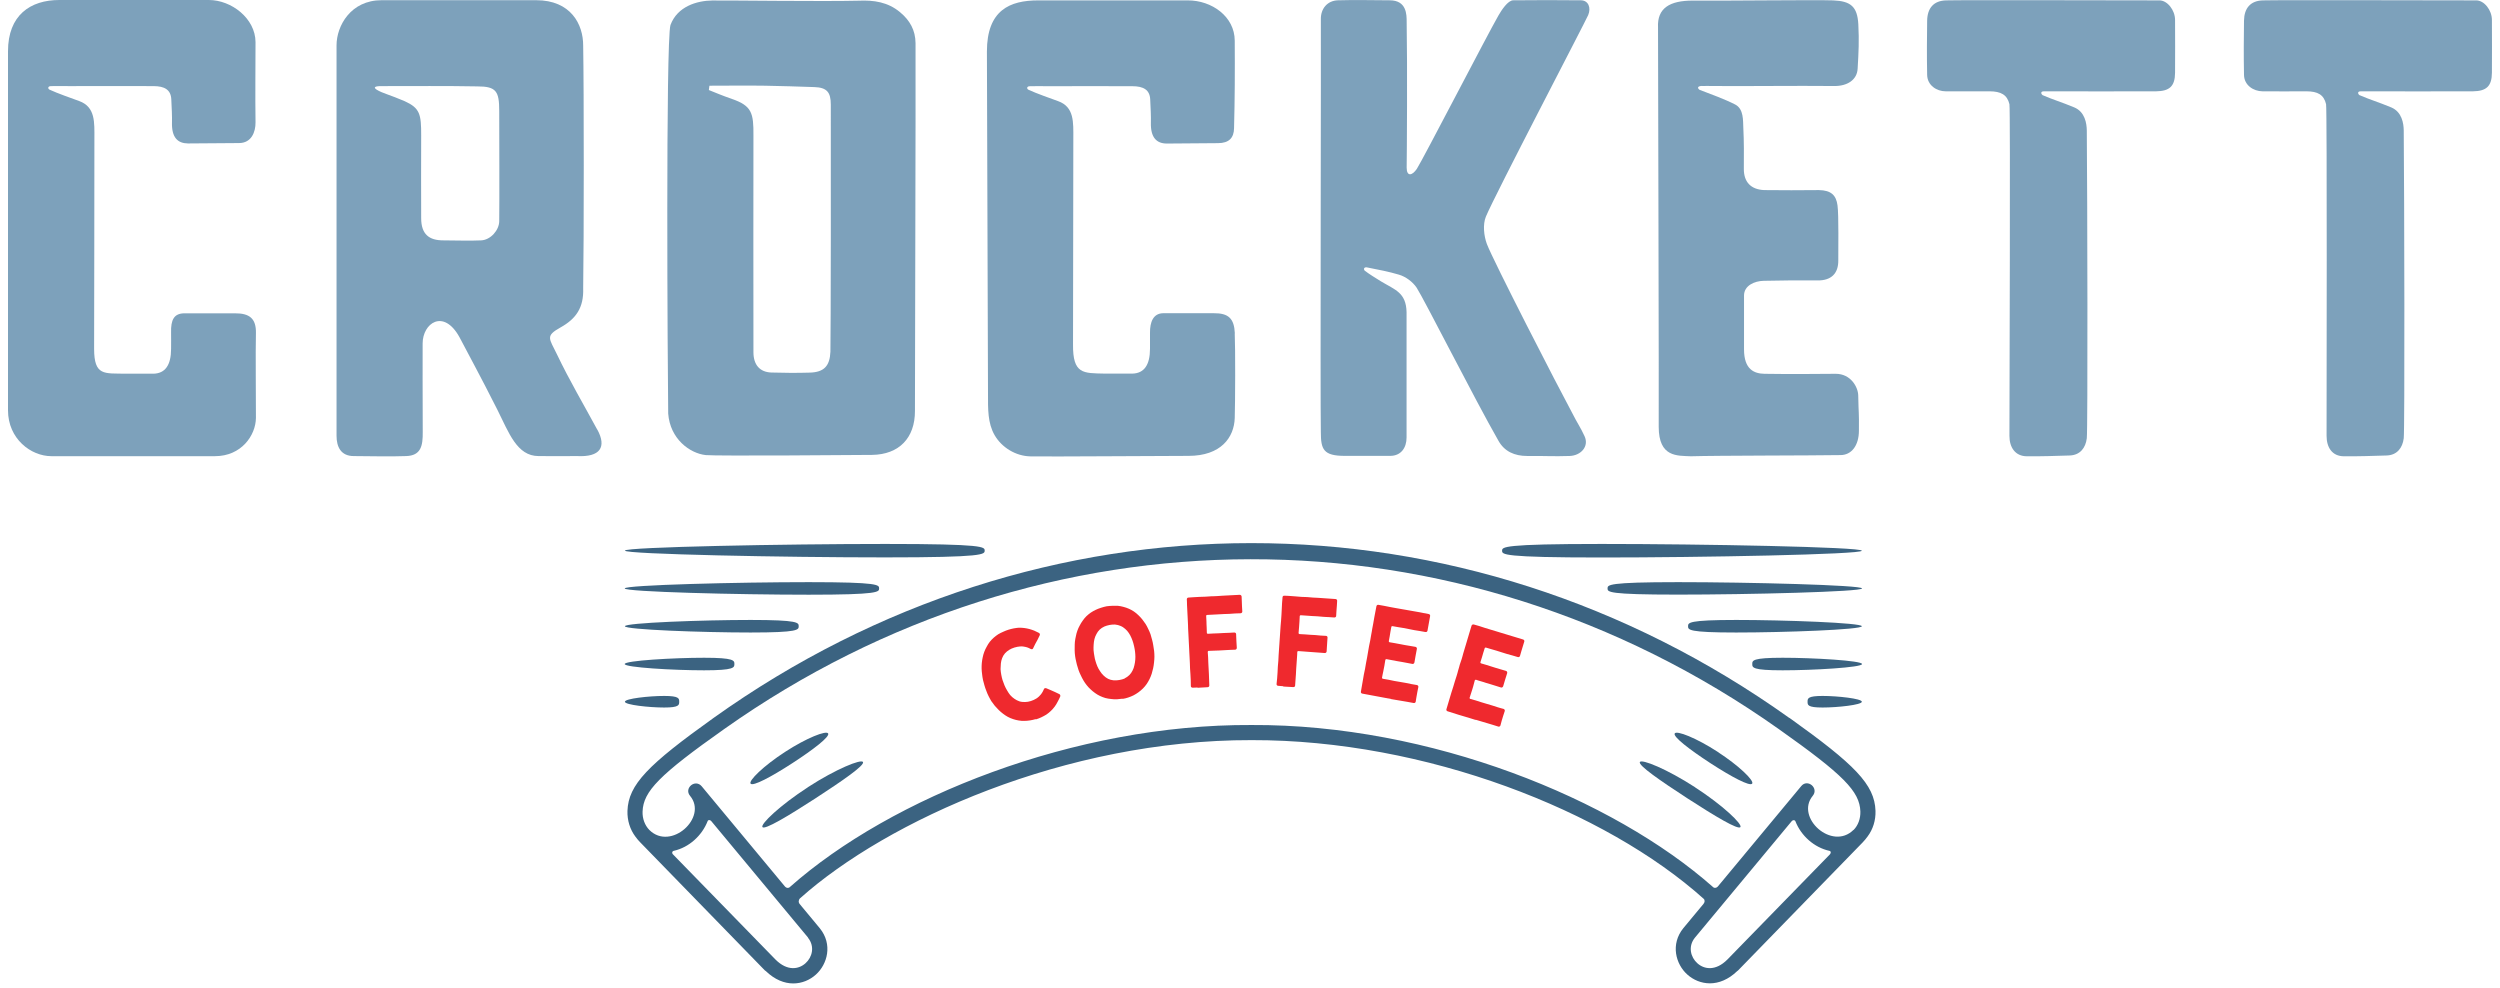 <svg width="200" height="79" viewBox="0 0 200 79" fill="none" xmlns="http://www.w3.org/2000/svg">
<path d="M64.634 62.973C66.88 61.519 68.899 60.703 69.04 60.962C69.182 61.229 67.422 62.446 65.223 63.876C63.016 65.305 61.178 66.405 60.997 66.169C60.816 65.942 62.395 64.426 64.642 62.973H64.634Z" fill="#3B6381"/>
<path d="M62.804 60.153C64.532 59.029 66.103 58.417 66.252 58.676C66.401 58.935 65.09 59.949 63.385 61.056C61.688 62.156 60.227 62.933 60.047 62.69C59.874 62.454 61.076 61.276 62.804 60.153Z" fill="#3B6381"/>
<path d="M135.595 62.973C133.348 61.519 131.33 60.703 131.188 60.962C131.047 61.229 132.807 62.446 135.006 63.876C137.213 65.305 139.051 66.405 139.232 66.169C139.412 65.942 137.834 64.426 135.587 62.973H135.595Z" fill="#3B6381"/>
<path d="M137.425 60.153C135.697 59.029 134.126 58.417 133.977 58.676C133.828 58.935 135.139 59.948 136.836 61.056C138.533 62.156 139.994 62.933 140.174 62.69C140.347 62.454 139.145 61.276 137.417 60.153H137.425Z" fill="#3B6381"/>
<path d="M143.144 57.435C117.018 38.78 83.187 38.795 57.085 57.435C51.854 61.174 50.267 62.761 50.197 64.874C50.173 65.628 50.401 66.358 50.833 66.931C50.959 67.097 51.084 67.261 51.233 67.403L61.186 77.63C61.186 77.63 61.241 77.661 61.264 77.685C61.987 78.384 62.757 78.675 63.456 78.675C64.155 78.675 64.791 78.4 65.27 77.968C66.197 77.135 66.629 75.548 65.584 74.26L63.974 72.32C63.856 72.179 63.88 71.974 64.013 71.856C70.949 65.667 85.214 59.179 100.122 59.21C114.049 59.179 128.455 64.866 136.294 71.904C136.412 72.014 136.38 72.194 136.278 72.312L134.668 74.252C133.623 75.54 134.055 77.127 134.982 77.96C135.461 78.392 136.098 78.667 136.797 78.667C137.496 78.667 138.266 78.376 138.988 77.677C139.012 77.661 139.043 77.646 139.059 77.622L149.011 67.395C149.153 67.246 149.286 67.089 149.404 66.924C149.836 66.35 150.064 65.628 150.04 64.866C149.969 62.753 148.383 61.166 143.151 57.427L143.144 57.435ZM64.642 75.022C65.207 75.729 64.972 76.585 64.445 77.056C63.911 77.543 62.992 77.716 62.042 76.766C62.034 76.758 55.122 69.665 53.826 68.338C53.739 68.251 53.763 68.102 53.888 68.07C55.122 67.796 56.158 66.853 56.614 65.683C56.661 65.565 56.818 65.588 56.897 65.683L64.65 75.014L64.642 75.022ZM146.403 68.338C145.107 69.665 138.195 76.758 138.187 76.766C137.237 77.716 136.318 77.543 135.784 77.056C135.257 76.585 135.022 75.729 135.587 75.022L143.34 65.69C143.426 65.588 143.583 65.581 143.631 65.698C144.086 66.861 145.131 67.803 146.364 68.07C146.482 68.094 146.49 68.243 146.403 68.33V68.338ZM148.281 66.389C146.568 68.094 143.591 65.392 145.021 63.664C145.272 63.358 145.17 63.012 144.942 62.816C144.707 62.619 144.345 62.58 144.094 62.894C144.094 62.894 138.517 69.61 137.425 70.922C137.331 71.032 137.166 71.071 137.056 70.977C129.068 63.9 114.403 57.93 100.114 58.001C86.007 57.93 71.295 63.774 63.173 70.977C63.063 71.071 62.898 71.04 62.804 70.93C61.72 69.626 56.135 62.902 56.135 62.902C55.876 62.596 55.514 62.635 55.287 62.823C55.051 63.02 54.949 63.365 55.208 63.672C56.645 65.4 53.661 68.102 51.948 66.397C51.587 66.028 51.383 65.486 51.406 64.921C51.461 63.31 52.742 61.991 57.949 58.315C83.415 40.303 116.563 40.123 142.287 58.315C147.495 61.999 148.776 63.31 148.83 64.921C148.846 65.494 148.65 66.028 148.289 66.397L148.281 66.389Z" fill="#3B6381"/>
<path d="M82.857 57.529C82.708 57.576 82.551 57.608 82.409 57.631C82.252 57.655 82.103 57.671 81.954 57.671C81.797 57.671 81.648 57.671 81.498 57.639C81.341 57.616 81.2 57.576 81.051 57.529C80.901 57.482 80.76 57.419 80.626 57.349C80.493 57.278 80.367 57.191 80.242 57.097C80.124 57.011 80.006 56.901 79.896 56.799C79.786 56.689 79.684 56.579 79.582 56.461C79.487 56.343 79.393 56.217 79.307 56.092C79.228 55.966 79.158 55.825 79.087 55.691C79.016 55.558 78.961 55.416 78.906 55.267C78.851 55.126 78.796 54.984 78.757 54.835C78.71 54.686 78.678 54.536 78.639 54.395C78.608 54.246 78.584 54.097 78.569 53.947C78.553 53.79 78.529 53.641 78.529 53.492C78.529 53.335 78.529 53.185 78.545 53.036C78.561 52.879 78.584 52.73 78.616 52.588C78.647 52.439 78.686 52.29 78.741 52.149C78.796 52.007 78.859 51.866 78.938 51.732C79.008 51.599 79.087 51.465 79.181 51.347C79.275 51.23 79.378 51.12 79.495 51.017C79.605 50.915 79.731 50.829 79.857 50.742C79.982 50.664 80.124 50.601 80.265 50.538C80.399 50.475 80.54 50.42 80.689 50.373C80.831 50.334 80.964 50.295 81.098 50.271C81.239 50.248 81.381 50.224 81.514 50.216C81.656 50.216 81.797 50.224 81.93 50.24C82.072 50.255 82.205 50.287 82.339 50.318C82.472 50.358 82.606 50.397 82.739 50.452C82.865 50.507 82.991 50.57 83.117 50.633C83.148 50.648 83.171 50.68 83.187 50.719C83.195 50.75 83.195 50.79 83.179 50.821C83.093 50.994 83.093 51.002 83.007 51.175C82.92 51.347 82.912 51.347 82.818 51.52C82.732 51.693 82.732 51.693 82.645 51.874C82.629 51.905 82.606 51.929 82.575 51.937C82.543 51.944 82.504 51.937 82.465 51.921C82.362 51.866 82.221 51.795 82.048 51.756C81.922 51.724 81.765 51.701 81.6 51.717C81.467 51.724 81.318 51.756 81.153 51.803C80.996 51.85 80.862 51.913 80.744 51.984C80.611 52.062 80.493 52.164 80.399 52.266C80.297 52.384 80.226 52.51 80.171 52.651C80.116 52.793 80.085 52.934 80.069 53.083C80.053 53.233 80.045 53.382 80.045 53.531C80.053 53.688 80.077 53.837 80.1 53.971C80.132 54.136 80.163 54.285 80.202 54.403C80.249 54.552 80.304 54.694 80.359 54.827C80.422 54.968 80.485 55.102 80.564 55.228C80.642 55.361 80.721 55.495 80.815 55.605C80.917 55.722 81.035 55.825 81.153 55.903C81.278 55.99 81.412 56.06 81.553 56.107C81.695 56.155 81.844 56.162 82.001 56.162C82.158 56.162 82.315 56.131 82.465 56.084C82.622 56.037 82.771 55.966 82.912 55.88C83.069 55.778 83.187 55.66 83.274 55.55C83.399 55.393 83.47 55.236 83.517 55.126C83.533 55.086 83.556 55.063 83.596 55.055C83.627 55.047 83.659 55.055 83.69 55.055C83.863 55.133 83.871 55.126 84.043 55.204C84.216 55.283 84.216 55.283 84.397 55.361C84.57 55.44 84.57 55.44 84.742 55.526C84.782 55.542 84.813 55.581 84.821 55.62C84.829 55.652 84.829 55.683 84.821 55.715C84.758 55.864 84.688 55.998 84.617 56.131C84.546 56.272 84.468 56.406 84.373 56.532C84.279 56.657 84.177 56.775 84.067 56.877C83.957 56.979 83.839 57.081 83.706 57.168C83.58 57.246 83.446 57.317 83.297 57.388C83.164 57.451 83.022 57.506 82.865 57.553L82.857 57.529Z" fill="#EF292E"/>
<path d="M89.801 55.895C89.644 55.919 89.495 55.935 89.345 55.943C89.188 55.943 89.031 55.943 88.882 55.919C88.725 55.903 88.576 55.88 88.426 55.84C88.277 55.801 88.136 55.738 87.994 55.675C87.853 55.613 87.727 55.526 87.602 55.44C87.476 55.353 87.358 55.251 87.248 55.149C87.138 55.047 87.028 54.937 86.934 54.811C86.84 54.694 86.753 54.568 86.675 54.434C86.596 54.309 86.533 54.167 86.463 54.026C86.4 53.892 86.329 53.751 86.282 53.602C86.235 53.46 86.188 53.311 86.148 53.162C86.109 53.013 86.078 52.863 86.046 52.714C86.023 52.565 85.991 52.408 85.984 52.258C85.968 52.101 85.976 51.952 85.976 51.803C85.976 51.646 85.976 51.497 85.991 51.347C86.007 51.19 86.038 51.041 86.07 50.9C86.101 50.75 86.133 50.601 86.188 50.46C86.235 50.31 86.306 50.177 86.376 50.044C86.447 49.91 86.525 49.776 86.612 49.659C86.698 49.533 86.793 49.415 86.903 49.305C87.013 49.203 87.13 49.101 87.256 49.014C87.382 48.928 87.515 48.857 87.657 48.787C87.79 48.724 87.931 48.669 88.081 48.622C88.222 48.575 88.371 48.535 88.521 48.504C88.678 48.48 88.827 48.472 88.976 48.465C89.133 48.465 89.283 48.457 89.432 48.465C89.589 48.48 89.738 48.512 89.879 48.551C90.029 48.59 90.17 48.637 90.312 48.7C90.453 48.763 90.587 48.834 90.712 48.92C90.838 49.007 90.956 49.101 91.066 49.211C91.176 49.313 91.278 49.423 91.38 49.549C91.474 49.666 91.561 49.792 91.647 49.918C91.725 50.044 91.796 50.177 91.859 50.318C91.922 50.452 91.993 50.593 92.04 50.735C92.087 50.876 92.126 51.025 92.165 51.175C92.205 51.316 92.236 51.465 92.26 51.622C92.283 51.779 92.315 51.929 92.33 52.078C92.346 52.235 92.354 52.384 92.354 52.541C92.354 52.698 92.338 52.848 92.322 53.005C92.307 53.162 92.283 53.311 92.252 53.46C92.22 53.61 92.181 53.759 92.134 53.908C92.087 54.057 92.024 54.199 91.961 54.332C91.89 54.474 91.812 54.607 91.725 54.733C91.639 54.858 91.537 54.976 91.427 55.086C91.317 55.196 91.199 55.291 91.073 55.385C90.948 55.471 90.822 55.558 90.681 55.628C90.547 55.691 90.406 55.754 90.257 55.801C90.115 55.848 89.966 55.888 89.809 55.911L89.801 55.895ZM89.974 54.269C90.115 54.199 90.241 54.112 90.343 54.01C90.453 53.9 90.539 53.782 90.602 53.649C90.673 53.515 90.72 53.374 90.751 53.225C90.791 53.075 90.806 52.926 90.822 52.777C90.83 52.62 90.838 52.463 90.822 52.329C90.814 52.172 90.791 52.039 90.775 51.937C90.751 51.811 90.72 51.638 90.665 51.45C90.626 51.316 90.579 51.175 90.516 51.033C90.461 50.9 90.39 50.766 90.304 50.64C90.225 50.515 90.123 50.405 90.013 50.31C89.903 50.216 89.785 50.13 89.644 50.075C89.518 50.02 89.377 49.981 89.212 49.965C89.078 49.957 88.929 49.965 88.772 49.996C88.615 50.028 88.474 50.067 88.348 50.122C88.207 50.185 88.081 50.271 87.979 50.365C87.869 50.468 87.782 50.593 87.719 50.719C87.649 50.852 87.586 50.986 87.555 51.127C87.515 51.269 87.507 51.418 87.492 51.567C87.484 51.724 87.476 51.874 87.484 52.007C87.499 52.204 87.531 52.376 87.555 52.51C87.57 52.612 87.594 52.746 87.641 52.887C87.68 53.02 87.727 53.162 87.79 53.311C87.845 53.445 87.924 53.578 88.01 53.704C88.089 53.83 88.183 53.947 88.293 54.05C88.403 54.152 88.521 54.246 88.654 54.309C88.78 54.371 88.929 54.411 89.086 54.426C89.22 54.442 89.369 54.426 89.534 54.403C89.699 54.371 89.84 54.34 89.966 54.285L89.974 54.269Z" fill="#EF292E"/>
<path d="M95.834 55C95.629 55.008 95.629 55 95.417 55.016C95.339 55.016 95.268 54.968 95.268 54.89C95.26 54.654 95.268 54.654 95.26 54.426L95.237 53.963C95.229 53.735 95.221 53.735 95.205 53.5C95.189 53.264 95.205 53.264 95.189 53.036C95.182 52.8 95.174 52.8 95.166 52.573C95.161 52.421 95.153 52.266 95.142 52.109C95.135 51.874 95.127 51.874 95.119 51.646C95.111 51.418 95.111 51.41 95.095 51.182C95.087 50.955 95.079 50.955 95.072 50.719C95.064 50.483 95.064 50.483 95.048 50.256C95.04 50.028 95.048 50.02 95.032 49.792C95.017 49.564 95.017 49.556 95.009 49.329C95.001 49.101 94.993 49.101 94.985 48.865C94.977 48.63 94.969 48.638 94.962 48.402C94.954 48.166 94.962 48.166 94.946 47.938C94.946 47.868 95.001 47.805 95.079 47.805C95.315 47.797 95.307 47.781 95.551 47.773C95.755 47.766 95.771 47.766 95.975 47.75C96.218 47.734 96.218 47.75 96.446 47.734C96.674 47.726 96.674 47.711 96.902 47.703C97.13 47.695 97.13 47.703 97.357 47.687C97.585 47.679 97.585 47.671 97.813 47.656C98.041 47.64 98.041 47.648 98.269 47.632C98.496 47.624 98.496 47.616 98.724 47.608C98.952 47.601 98.952 47.601 99.18 47.585C99.258 47.585 99.321 47.648 99.329 47.718L99.345 48.119C99.353 48.323 99.345 48.323 99.36 48.52C99.368 48.716 99.376 48.716 99.384 48.92C99.384 48.999 99.329 49.054 99.25 49.062C99.031 49.069 99.031 49.062 98.803 49.077C98.583 49.085 98.583 49.101 98.355 49.109C98.135 49.117 98.135 49.109 97.907 49.124C97.687 49.132 97.687 49.14 97.46 49.148C97.313 49.153 97.164 49.161 97.012 49.172C96.792 49.179 96.792 49.187 96.564 49.195C96.525 49.195 96.493 49.227 96.493 49.266C96.501 49.494 96.509 49.494 96.517 49.721C96.525 49.949 96.517 49.949 96.533 50.177C96.548 50.405 96.533 50.405 96.548 50.633C96.548 50.672 96.588 50.703 96.627 50.703C96.839 50.695 96.839 50.688 97.051 50.68C97.263 50.672 97.263 50.68 97.475 50.664C97.687 50.656 97.687 50.648 97.899 50.641C98.112 50.633 98.112 50.64 98.323 50.625C98.536 50.617 98.536 50.609 98.748 50.601C98.826 50.601 98.889 50.656 98.889 50.727C98.905 51.01 98.897 51.002 98.913 51.308C98.921 51.552 98.928 51.559 98.944 51.827C98.944 51.905 98.889 51.976 98.811 51.976C98.599 51.984 98.599 51.976 98.386 51.992C98.245 51.997 98.104 52.005 97.962 52.015C97.75 52.023 97.75 52.023 97.538 52.039C97.326 52.047 97.326 52.039 97.114 52.054C96.902 52.062 96.902 52.054 96.69 52.07C96.65 52.07 96.619 52.109 96.619 52.149C96.627 52.368 96.635 52.368 96.65 52.596C96.658 52.816 96.65 52.816 96.666 53.044C96.671 53.191 96.679 53.34 96.69 53.492C96.698 53.712 96.705 53.712 96.713 53.94C96.721 54.167 96.713 54.159 96.729 54.387C96.737 54.607 96.737 54.607 96.745 54.835C96.745 54.913 96.698 54.968 96.619 54.976C96.415 54.984 96.415 54.984 96.203 55C95.999 55.008 95.999 55.008 95.786 55.023L95.834 55Z" fill="#EF292E"/>
<path d="M102.675 54.898C102.471 54.882 102.471 54.882 102.259 54.866C102.18 54.866 102.117 54.803 102.125 54.725C102.141 54.489 102.157 54.497 102.172 54.262C102.183 54.11 102.193 53.955 102.204 53.798C102.22 53.57 102.212 53.562 102.227 53.335C102.243 53.107 102.251 53.107 102.267 52.871C102.282 52.636 102.282 52.636 102.29 52.408C102.301 52.251 102.311 52.096 102.322 51.944C102.337 51.717 102.337 51.717 102.353 51.481C102.369 51.253 102.369 51.253 102.385 51.017C102.4 50.79 102.4 50.79 102.416 50.554C102.426 50.402 102.437 50.248 102.447 50.091C102.463 49.855 102.471 49.863 102.487 49.627C102.502 49.392 102.502 49.399 102.518 49.164C102.534 48.936 102.526 48.928 102.542 48.7C102.557 48.472 102.549 48.472 102.565 48.237C102.581 48.009 102.589 48.009 102.604 47.773C102.604 47.703 102.675 47.648 102.746 47.656C102.982 47.671 102.974 47.656 103.217 47.679C103.421 47.695 103.437 47.695 103.641 47.711C103.885 47.726 103.877 47.734 104.113 47.75C104.34 47.766 104.34 47.75 104.568 47.766C104.796 47.781 104.796 47.789 105.024 47.805C105.252 47.821 105.252 47.813 105.479 47.828C105.707 47.844 105.707 47.844 105.935 47.86C106.163 47.876 106.163 47.876 106.391 47.891L106.846 47.923C106.925 47.923 106.98 48.001 106.972 48.072C106.961 48.203 106.953 48.336 106.948 48.472C106.933 48.677 106.933 48.669 106.917 48.873C106.901 49.069 106.909 49.077 106.893 49.274C106.893 49.352 106.823 49.399 106.744 49.399C106.524 49.384 106.524 49.384 106.296 49.368C106.076 49.352 106.076 49.368 105.849 49.344C105.629 49.329 105.629 49.321 105.401 49.305C105.173 49.289 105.181 49.297 104.953 49.282C104.806 49.271 104.657 49.261 104.505 49.25C104.285 49.234 104.285 49.234 104.058 49.219C104.018 49.219 103.987 49.242 103.979 49.282C103.963 49.509 103.971 49.509 103.956 49.737C103.94 49.965 103.94 49.965 103.924 50.193C103.908 50.42 103.901 50.42 103.885 50.648C103.885 50.688 103.916 50.719 103.956 50.727C104.168 50.743 104.168 50.735 104.38 50.75C104.592 50.766 104.592 50.766 104.804 50.782C105.016 50.798 105.016 50.79 105.228 50.805C105.44 50.821 105.44 50.829 105.652 50.845C105.864 50.86 105.864 50.852 106.076 50.868C106.155 50.868 106.21 50.939 106.202 51.01C106.186 51.292 106.178 51.285 106.163 51.591C106.147 51.834 106.155 51.842 106.131 52.109C106.131 52.188 106.053 52.251 105.982 52.243C105.77 52.227 105.77 52.227 105.558 52.211L105.134 52.18C104.992 52.169 104.851 52.159 104.71 52.149C104.498 52.133 104.497 52.133 104.285 52.117C104.073 52.102 104.073 52.102 103.861 52.086C103.822 52.086 103.783 52.117 103.783 52.157C103.767 52.376 103.783 52.376 103.759 52.604C103.743 52.824 103.736 52.824 103.728 53.052L103.696 53.5C103.681 53.72 103.688 53.72 103.673 53.947C103.657 54.167 103.657 54.167 103.641 54.395C103.626 54.615 103.626 54.615 103.61 54.843C103.61 54.921 103.547 54.968 103.469 54.968C103.264 54.953 103.264 54.953 103.052 54.945C102.848 54.929 102.848 54.929 102.636 54.921L102.675 54.898Z" fill="#EF292E"/>
<path d="M111.292 55.919C111.064 55.88 111.064 55.872 110.829 55.833C110.601 55.793 110.601 55.793 110.365 55.746C110.137 55.707 110.137 55.707 109.902 55.66C109.674 55.62 109.674 55.613 109.438 55.573C109.203 55.534 109.21 55.526 108.975 55.487C108.904 55.471 108.857 55.408 108.873 55.33C108.912 55.102 108.912 55.102 108.951 54.874C108.99 54.646 108.99 54.646 109.03 54.419C109.069 54.191 109.069 54.191 109.108 53.963C109.148 53.735 109.163 53.735 109.203 53.508C109.242 53.28 109.242 53.28 109.281 53.052C109.32 52.824 109.328 52.824 109.368 52.596C109.407 52.368 109.407 52.368 109.446 52.141C109.485 51.913 109.485 51.913 109.525 51.685C109.564 51.457 109.58 51.457 109.619 51.23C109.658 51.002 109.65 51.002 109.697 50.774C109.745 50.546 109.737 50.546 109.776 50.318C109.815 50.091 109.815 50.091 109.862 49.863C109.902 49.635 109.902 49.635 109.941 49.407C109.98 49.179 109.988 49.179 110.027 48.952C110.067 48.724 110.067 48.724 110.114 48.496C110.129 48.425 110.2 48.37 110.271 48.386C110.499 48.425 110.499 48.425 110.719 48.465C110.954 48.504 110.938 48.512 111.19 48.559C111.394 48.598 111.402 48.598 111.614 48.637C111.842 48.677 111.842 48.677 112.062 48.716L112.509 48.794C112.737 48.834 112.737 48.834 112.957 48.873C113.177 48.912 113.185 48.912 113.405 48.952C113.633 48.991 113.633 48.991 113.853 49.038C114.073 49.085 114.08 49.085 114.3 49.124C114.371 49.14 114.426 49.203 114.41 49.282C114.371 49.478 114.379 49.478 114.34 49.674C114.3 49.871 114.3 49.871 114.269 50.067C114.23 50.263 114.238 50.263 114.198 50.46C114.183 50.531 114.112 50.578 114.033 50.562C113.887 50.536 113.74 50.51 113.593 50.483C113.374 50.444 113.374 50.452 113.154 50.413C112.934 50.373 112.934 50.365 112.714 50.326C112.494 50.287 112.494 50.279 112.274 50.24C112.054 50.201 112.054 50.208 111.834 50.169C111.614 50.13 111.614 50.13 111.394 50.091C111.355 50.091 111.316 50.106 111.308 50.146C111.268 50.342 111.268 50.342 111.237 50.531C111.198 50.727 111.206 50.727 111.174 50.915C111.143 51.112 111.135 51.112 111.103 51.3C111.103 51.34 111.127 51.371 111.158 51.379C111.363 51.418 111.363 51.41 111.575 51.45C111.779 51.489 111.779 51.489 111.991 51.528C112.195 51.567 112.195 51.567 112.407 51.607C112.612 51.646 112.612 51.638 112.824 51.677C113.028 51.717 113.028 51.709 113.24 51.748C113.311 51.764 113.366 51.834 113.35 51.913C113.303 52.18 113.295 52.18 113.248 52.455C113.201 52.722 113.201 52.73 113.154 52.997C113.138 53.068 113.067 53.13 112.996 53.115C112.792 53.075 112.792 53.075 112.58 53.036C112.376 52.997 112.376 52.997 112.164 52.958C111.96 52.918 111.96 52.926 111.748 52.887C111.543 52.848 111.543 52.84 111.331 52.808C111.127 52.769 111.127 52.769 110.915 52.73C110.876 52.73 110.836 52.753 110.829 52.785C110.781 53.02 110.797 53.028 110.75 53.264C110.703 53.5 110.703 53.5 110.656 53.743C110.609 53.979 110.601 53.979 110.561 54.222C110.561 54.261 110.585 54.293 110.624 54.301C110.852 54.34 110.852 54.332 111.08 54.379C111.308 54.419 111.308 54.426 111.535 54.474C111.763 54.521 111.763 54.513 111.991 54.552C112.219 54.591 112.219 54.591 112.447 54.631C112.674 54.67 112.674 54.686 112.902 54.725C113.13 54.764 113.13 54.764 113.358 54.803C113.428 54.819 113.483 54.89 113.468 54.961C113.428 55.157 113.428 55.157 113.389 55.353C113.35 55.55 113.35 55.55 113.319 55.746C113.279 55.943 113.295 55.943 113.256 56.139C113.24 56.21 113.169 56.257 113.091 56.241C112.863 56.202 112.863 56.194 112.627 56.155C112.4 56.115 112.392 56.115 112.164 56.076C111.936 56.037 111.928 56.037 111.7 55.998C111.473 55.958 111.465 55.958 111.237 55.919H111.292Z" fill="#EF292E"/>
<path d="M118.039 57.592C117.812 57.521 117.819 57.521 117.592 57.451C117.364 57.38 117.364 57.38 117.144 57.317C116.992 57.27 116.843 57.225 116.696 57.184C116.468 57.113 116.468 57.113 116.248 57.042C116.021 56.971 116.021 56.971 115.801 56.901C115.73 56.877 115.691 56.806 115.714 56.736C115.785 56.516 115.777 56.516 115.848 56.288C115.918 56.068 115.911 56.068 115.981 55.84C116.052 55.62 116.044 55.62 116.115 55.393C116.186 55.173 116.193 55.173 116.256 54.953C116.327 54.733 116.319 54.733 116.39 54.505C116.46 54.277 116.46 54.285 116.531 54.065C116.602 53.845 116.594 53.845 116.657 53.617C116.728 53.398 116.72 53.398 116.783 53.17C116.853 52.95 116.861 52.95 116.932 52.73C117.002 52.51 116.995 52.502 117.057 52.282C117.128 52.062 117.12 52.062 117.191 51.834C117.238 51.688 117.283 51.538 117.325 51.387C117.395 51.167 117.387 51.167 117.458 50.939C117.529 50.711 117.529 50.719 117.592 50.491C117.662 50.271 117.662 50.271 117.725 50.051C117.749 49.981 117.827 49.941 117.898 49.957C118.118 50.02 118.118 50.02 118.338 50.083C118.566 50.154 118.558 50.154 118.793 50.232C118.99 50.295 118.998 50.295 119.21 50.358C119.43 50.42 119.43 50.42 119.65 50.491C119.796 50.533 119.943 50.578 120.089 50.625C120.309 50.688 120.309 50.688 120.529 50.758C120.749 50.821 120.749 50.821 120.969 50.892C121.189 50.955 121.189 50.962 121.409 51.025C121.629 51.088 121.629 51.096 121.849 51.159C121.92 51.182 121.967 51.253 121.943 51.324C121.888 51.512 121.888 51.52 121.825 51.709C121.763 51.897 121.763 51.897 121.708 52.094C121.653 52.282 121.653 52.29 121.598 52.478C121.574 52.549 121.495 52.589 121.425 52.565L121.001 52.439C120.789 52.376 120.781 52.384 120.569 52.321C120.357 52.259 120.357 52.251 120.144 52.188C119.932 52.125 119.932 52.117 119.72 52.054C119.508 51.992 119.508 51.999 119.288 51.929C119.147 51.887 119.005 51.845 118.864 51.803C118.864 51.803 118.786 51.811 118.778 51.85C118.723 52.039 118.715 52.039 118.66 52.227C118.605 52.416 118.605 52.416 118.55 52.604C118.495 52.793 118.487 52.793 118.432 52.981C118.424 53.02 118.448 53.06 118.479 53.068C118.683 53.13 118.683 53.123 118.88 53.185C119.084 53.248 119.084 53.248 119.28 53.311C119.485 53.374 119.485 53.374 119.681 53.437C119.885 53.5 119.885 53.492 120.082 53.555C120.286 53.617 120.286 53.61 120.482 53.672C120.553 53.696 120.592 53.775 120.576 53.845C120.498 54.112 120.49 54.105 120.411 54.371C120.333 54.639 120.333 54.639 120.254 54.898C120.231 54.968 120.16 55.016 120.082 55C119.877 54.937 119.877 54.937 119.681 54.874C119.477 54.811 119.485 54.811 119.28 54.749C119.076 54.686 119.076 54.694 118.88 54.631C118.683 54.568 118.683 54.56 118.479 54.505C118.275 54.45 118.275 54.442 118.079 54.379C118.039 54.371 118 54.395 117.984 54.426C117.914 54.662 117.921 54.662 117.859 54.898C117.796 55.133 117.788 55.126 117.717 55.361C117.647 55.597 117.639 55.589 117.568 55.825C117.56 55.864 117.584 55.903 117.615 55.911C117.835 55.974 117.843 55.974 118.063 56.037C118.283 56.108 118.283 56.115 118.503 56.178C118.723 56.249 118.723 56.241 118.95 56.312C119.17 56.382 119.17 56.374 119.398 56.445C119.618 56.516 119.618 56.524 119.838 56.587C120.058 56.657 120.058 56.649 120.286 56.712C120.357 56.736 120.404 56.814 120.38 56.885C120.325 57.074 120.317 57.074 120.254 57.27C120.199 57.459 120.192 57.459 120.137 57.655C120.082 57.843 120.089 57.851 120.034 58.04C120.011 58.111 119.932 58.15 119.862 58.126C119.634 58.056 119.634 58.056 119.414 57.985C119.186 57.914 119.186 57.922 118.966 57.851C118.738 57.781 118.738 57.788 118.518 57.718C118.299 57.647 118.291 57.655 118.071 57.584L118.039 57.592Z" fill="#EF292E"/>
<path d="M70.831 43.516C62.882 43.516 49.992 43.76 49.992 44.05C49.992 44.341 62.859 44.592 70.808 44.592C78.757 44.592 78.773 44.349 78.773 44.05C78.773 43.752 78.773 43.516 70.824 43.516H70.831Z" fill="#3B6381"/>
<path d="M64.713 46.572C59.088 46.572 49.977 46.799 49.977 47.074C49.977 47.349 59.073 47.577 64.697 47.577C70.321 47.577 70.329 47.357 70.329 47.074C70.329 46.792 70.329 46.572 64.705 46.572H64.713Z" fill="#3B6381"/>
<path d="M60.054 49.596C56.214 49.596 49.992 49.824 49.992 50.099C49.992 50.373 56.206 50.601 60.047 50.601C63.888 50.601 63.896 50.381 63.896 50.099C63.896 49.816 63.896 49.596 60.054 49.596Z" fill="#3B6381"/>
<path d="M56.331 52.62C53.912 52.62 49.977 52.848 49.977 53.123C49.977 53.398 53.896 53.625 56.324 53.625C58.751 53.625 58.751 53.398 58.751 53.123C58.751 52.848 58.751 52.62 56.324 52.62H56.331Z" fill="#3B6381"/>
<path d="M53.134 55.675C51.933 55.675 49.992 55.888 49.992 56.139C49.992 56.39 51.933 56.602 53.134 56.602C54.336 56.602 54.336 56.398 54.336 56.139C54.336 55.88 54.336 55.675 53.134 55.675Z" fill="#3B6381"/>
<path d="M128.133 43.516C120.184 43.516 120.168 43.76 120.168 44.058C120.168 44.357 120.168 44.6 128.117 44.6C136.066 44.6 148.948 44.357 148.948 44.058C148.948 43.76 136.082 43.516 128.133 43.516Z" fill="#3B6381"/>
<path d="M134.236 46.572C128.612 46.572 128.604 46.792 128.604 47.074C128.604 47.357 128.604 47.569 134.228 47.569C139.852 47.569 148.964 47.341 148.964 47.074C148.964 46.807 139.868 46.572 134.244 46.572H134.236Z" fill="#3B6381"/>
<path d="M138.894 49.596C135.053 49.596 135.045 49.816 135.045 50.099C135.045 50.381 135.045 50.601 138.886 50.601C142.727 50.601 148.948 50.373 148.948 50.099C148.948 49.824 142.735 49.596 138.894 49.596Z" fill="#3B6381"/>
<path d="M142.609 52.62C140.182 52.62 140.182 52.84 140.182 53.123C140.182 53.405 140.182 53.625 142.609 53.625C145.037 53.625 148.964 53.398 148.964 53.123C148.964 52.848 145.037 52.62 142.617 52.62H142.609Z" fill="#3B6381"/>
<path d="M145.806 55.675C144.605 55.675 144.605 55.88 144.605 56.139C144.605 56.398 144.605 56.602 145.806 56.602C147.008 56.602 148.948 56.39 148.948 56.139C148.948 55.888 147.008 55.675 145.806 55.675Z" fill="#3B6381"/>
<path d="M56.457 36.407C55.177 36.266 53.606 35.111 53.456 33.085C53.409 29.503 53.252 3.33 53.637 2.003C54.187 0.518 55.742 0.055 56.983 0.039C58.452 0.024 65.828 0.126 68.679 0.055C69.92 6.28084e-06 71.028 0.165 72.002 0.974C72.787 1.626 73.235 2.411 73.243 3.456C73.266 7.957 73.188 30.988 73.196 32.873C73.204 35.041 71.923 36.36 69.771 36.392C69.064 36.4 57.274 36.494 56.449 36.407H56.457ZM56.755 6.842C56.74 6.959 56.724 7.085 56.708 7.203C57.321 7.446 57.706 7.619 58.562 7.918C60.149 8.468 60.29 9.041 60.275 10.855C60.259 11.932 60.275 25.717 60.275 28.175C60.275 29.181 60.777 29.77 61.712 29.802C62.733 29.833 63.762 29.841 64.783 29.809C65.914 29.778 66.386 29.291 66.433 28.136C66.464 27.374 66.48 11.044 66.464 8.365C66.464 7.368 66.142 6.999 65.144 6.967C63.833 6.928 62.521 6.873 61.209 6.857C59.725 6.834 58.24 6.857 56.755 6.857V6.842Z" fill="#7DA1BB"/>
<path d="M47.777 34.365C46.67 32.315 45.562 30.453 44.557 28.348C43.944 27.068 43.599 26.887 44.84 26.196C46.081 25.505 46.709 24.617 46.654 23.062C46.717 19.402 46.717 7.014 46.654 3.653C46.662 1.94 45.664 0.016 42.892 0.016H30.528C28.062 0.016 26.923 2.066 26.923 3.629C26.923 5.192 26.923 33.234 26.923 34.86C26.923 35.748 27.268 36.486 28.305 36.486C29.837 36.486 30.968 36.541 32.492 36.486C33.67 36.447 33.835 35.685 33.819 34.538C33.803 32.205 33.811 28.246 33.811 27.476C33.811 25.866 35.469 24.664 36.749 26.958C37.511 28.419 38.375 29.974 39.789 32.778C40.708 34.609 41.352 36.486 43.088 36.486C44.345 36.486 44.887 36.502 46.167 36.486C48.005 36.58 48.555 35.779 47.785 34.365H47.777ZM39.938 17.697C39.93 18.412 39.255 19.189 38.501 19.229C37.582 19.276 36.38 19.229 35.453 19.229C34.353 19.229 33.694 18.765 33.694 17.454C33.694 14.869 33.678 13.518 33.694 10.84C33.701 9.135 33.591 8.648 32.382 8.098C31.981 7.918 31.227 7.635 30.96 7.541C30.481 7.376 29.413 6.936 30.379 6.889C33.026 6.889 35.799 6.865 38.194 6.912C39.695 6.912 39.938 7.297 39.938 8.868C39.938 10.337 39.962 16.134 39.938 17.697Z" fill="#7DA1BB"/>
<path d="M109.203 21.672C109.532 21.923 109.988 22.206 110.483 22.512C111.606 23.188 112.486 23.4 112.525 24.963C112.525 27.115 112.525 34.004 112.525 35.001C112.525 35.818 112.085 36.47 111.213 36.47C110.247 36.47 108.032 36.47 107.584 36.47C105.872 36.47 105.668 35.952 105.668 34.577C105.613 32.119 105.691 2.624 105.668 1.54C105.652 0.683 106.202 0.047 107.035 0.024C108.668 -0.024 109.548 0.024 111.174 0.024C112.533 0.024 112.533 1.163 112.533 1.744C112.596 5.137 112.549 12.584 112.533 13.408C112.533 14.147 112.981 14.06 113.35 13.503C113.806 12.803 118.982 2.796 119.87 1.249C120.113 0.825 120.631 0.024 121.056 0.024C122.862 0.008 124.669 -5.4352e-06 126.475 0.024C127.072 0.031 127.3 0.621 127.057 1.202C126.821 1.759 119.587 15.6 118.872 17.328C118.613 17.956 118.707 18.86 118.95 19.519C119.453 20.855 124.622 30.909 125.816 33.116C126.169 33.823 126.436 34.177 126.766 34.899C127.143 35.716 126.468 36.447 125.572 36.478C124.229 36.525 123.538 36.462 122.171 36.478C121.173 36.478 120.341 36.125 119.854 35.221C118.016 32.017 113.908 23.895 113.326 23.007C113.012 22.544 112.454 22.127 111.905 21.97C111.151 21.742 110.224 21.562 109.344 21.389C109.124 21.357 109.045 21.53 109.203 21.68V21.672Z" fill="#7DA1BB"/>
<path d="M20.474 26.667C20.505 25.473 19.955 25.057 18.785 25.065C17.897 25.065 15.305 25.065 14.748 25.065C13.931 25.073 13.656 25.568 13.687 26.62C13.695 26.974 13.687 27.547 13.687 27.901C13.687 29.22 13.208 29.872 12.281 29.896C11.967 29.896 10.372 29.896 10.05 29.896C8.346 29.856 7.529 30.092 7.529 27.901C7.529 26.078 7.56 13.463 7.552 11.107C7.552 9.795 7.647 8.562 6.335 8.083C5.809 7.894 4.568 7.454 3.978 7.179C3.814 7.109 3.798 6.889 4.088 6.889C4.316 6.873 5.33 6.889 5.534 6.889C7.584 6.889 10.231 6.873 12.281 6.889C13.161 6.889 13.664 7.179 13.703 7.933C13.734 8.499 13.774 9.418 13.758 9.803C13.726 10.997 14.213 11.468 15.038 11.476C16.562 11.476 17.662 11.445 19.123 11.445C20.12 11.445 20.45 10.549 20.442 9.795C20.411 7.376 20.442 5.703 20.442 3.37C20.434 1.477 18.518 0 16.703 0H4.748C2.431 0 0.64 1.21 0.64 4.1C0.64 6.3 0.64 30.995 0.64 32.818C0.64 35.111 2.478 36.494 4.112 36.494H17.198C19.311 36.494 20.458 34.829 20.474 33.438C20.482 32.291 20.434 28.026 20.474 26.667Z" fill="#7DA1BB"/>
<path d="M98.787 26.66C98.732 25.465 98.269 25.049 97.098 25.057C96.211 25.057 93.618 25.057 93.061 25.057C92.244 25.065 91.993 25.788 92 26.612C92 26.966 92 27.539 92 27.893C92 29.212 91.521 29.864 90.594 29.888C90.28 29.888 88.686 29.888 88.364 29.888C86.659 29.849 85.819 29.943 85.842 27.555C85.858 25.733 85.85 13.589 85.866 11.107C85.866 9.795 85.96 8.562 84.648 8.091C84.122 7.902 82.881 7.462 82.292 7.187C82.127 7.117 82.111 6.897 82.402 6.897C82.629 6.881 83.643 6.897 83.847 6.897C85.897 6.897 88.544 6.881 90.594 6.897C91.474 6.897 91.977 7.187 92.016 7.941C92.047 8.507 92.087 9.426 92.071 9.811C92.04 11.005 92.527 11.484 93.351 11.484C94.875 11.484 95.975 11.452 97.436 11.452C98.331 11.452 98.708 11.02 98.724 10.266C98.787 7.926 98.795 5.679 98.779 3.252C98.771 1.32 96.941 0.024 95.017 0.031C93.273 0.031 85.332 0.031 83.061 0.031C80.791 0.031 78.953 0.801 78.953 4.124C78.953 6.323 79.032 29.558 79.04 31.467C79.04 32.724 79.008 33.847 79.574 34.821C80.139 35.795 81.255 36.486 82.425 36.51C84.051 36.541 92.487 36.47 95.079 36.47C97.672 36.47 98.732 35.001 98.779 33.438C98.818 32.291 98.834 27.846 98.779 26.675L98.787 26.66Z" fill="#7DA1BB"/>
<path d="M135.948 7.179C136.868 7.533 137.967 7.926 138.823 8.365C139.507 8.727 139.436 9.638 139.467 10.251C139.522 11.327 139.515 12.419 139.507 13.502C139.499 14.563 140.072 15.16 141.133 15.207C142.547 15.223 144.078 15.223 145.508 15.207C146.49 15.223 146.89 15.616 147 16.425C147.11 17.21 147.055 20.156 147.063 20.823C147.079 21.884 146.49 22.449 145.406 22.434C143.968 22.418 142.531 22.434 141.093 22.465C140.363 22.481 139.522 22.842 139.522 23.643C139.522 25.081 139.515 26.51 139.522 27.948C139.522 29.566 140.339 29.888 141.156 29.904C142.971 29.943 146.6 29.904 146.859 29.904C148.069 29.904 148.642 30.972 148.658 31.624C148.689 33.258 148.728 32.818 148.713 34.444C148.713 35.653 148.116 36.407 147.236 36.407C144.903 36.447 137.339 36.439 135.265 36.502C134.197 36.447 132.697 36.604 132.697 34.145C132.72 33.297 132.642 2.733 132.642 2.199C132.563 0.644 133.584 0.047 135.422 0.047C137.142 0.079 145.374 -0.024 146.647 0.031C148.076 0.086 148.587 0.542 148.666 1.94C148.736 3.307 148.689 4.124 148.611 5.498C148.563 6.378 147.802 6.897 146.725 6.881C143.458 6.849 140.182 6.904 136.915 6.881C136.648 6.881 136.514 6.865 136.247 6.881C135.956 6.849 135.681 6.967 135.956 7.179H135.948Z" fill="#7DA1BB"/>
<path d="M163.425 7.619C164.297 7.996 164.847 8.138 165.946 8.593C166.803 8.955 166.936 9.881 166.944 10.439C166.991 15.506 167.03 34.365 166.944 35.064C166.85 35.826 166.41 36.415 165.569 36.439C164.1 36.478 163.629 36.51 162.16 36.502C161.218 36.502 160.754 35.795 160.754 34.868C160.754 32.37 160.841 8.703 160.754 8.334C160.574 7.58 160.071 7.305 159.16 7.305C157.707 7.305 157.149 7.313 155.649 7.305C154.934 7.305 154.188 6.826 154.172 5.993C154.14 4.336 154.156 3.103 154.172 1.657C154.188 0.652 154.69 0.055 155.688 0.031C156.992 -0.008 169.45 0.031 172.757 0.031C173.385 0.031 174.005 0.809 174.005 1.595C174.005 3.001 174.021 4.414 174.005 5.82C173.998 6.904 173.558 7.289 172.497 7.305C171.154 7.321 165.122 7.305 163.519 7.305C163.158 7.305 163.338 7.58 163.417 7.619H163.425Z" fill="#7DA1BB"/>
<path d="M188.78 7.619C189.652 7.996 190.202 8.138 191.302 8.593C192.158 8.955 192.292 9.881 192.299 10.439C192.347 15.506 192.386 34.365 192.299 35.064C192.205 35.826 191.765 36.415 190.925 36.439C189.456 36.478 188.985 36.51 187.516 36.502C186.573 36.502 186.126 35.795 186.126 34.868C186.126 32.37 186.173 8.703 186.086 8.334C185.906 7.58 185.426 7.305 184.507 7.305C183.054 7.305 182.418 7.321 180.996 7.305C180.281 7.297 179.535 6.826 179.52 5.993C179.488 4.336 179.504 3.103 179.52 1.657C179.535 0.652 180.038 0.055 181.036 0.031C182.339 -0.008 194.797 0.031 198.104 0.031C198.733 0.031 199.353 0.809 199.353 1.595C199.353 3.001 199.369 4.414 199.353 5.82C199.345 6.904 198.905 7.289 197.845 7.305C196.502 7.321 190.469 7.305 188.867 7.305C188.506 7.305 188.686 7.58 188.765 7.619H188.78Z" fill="#7DA1BB"/>
</svg>
